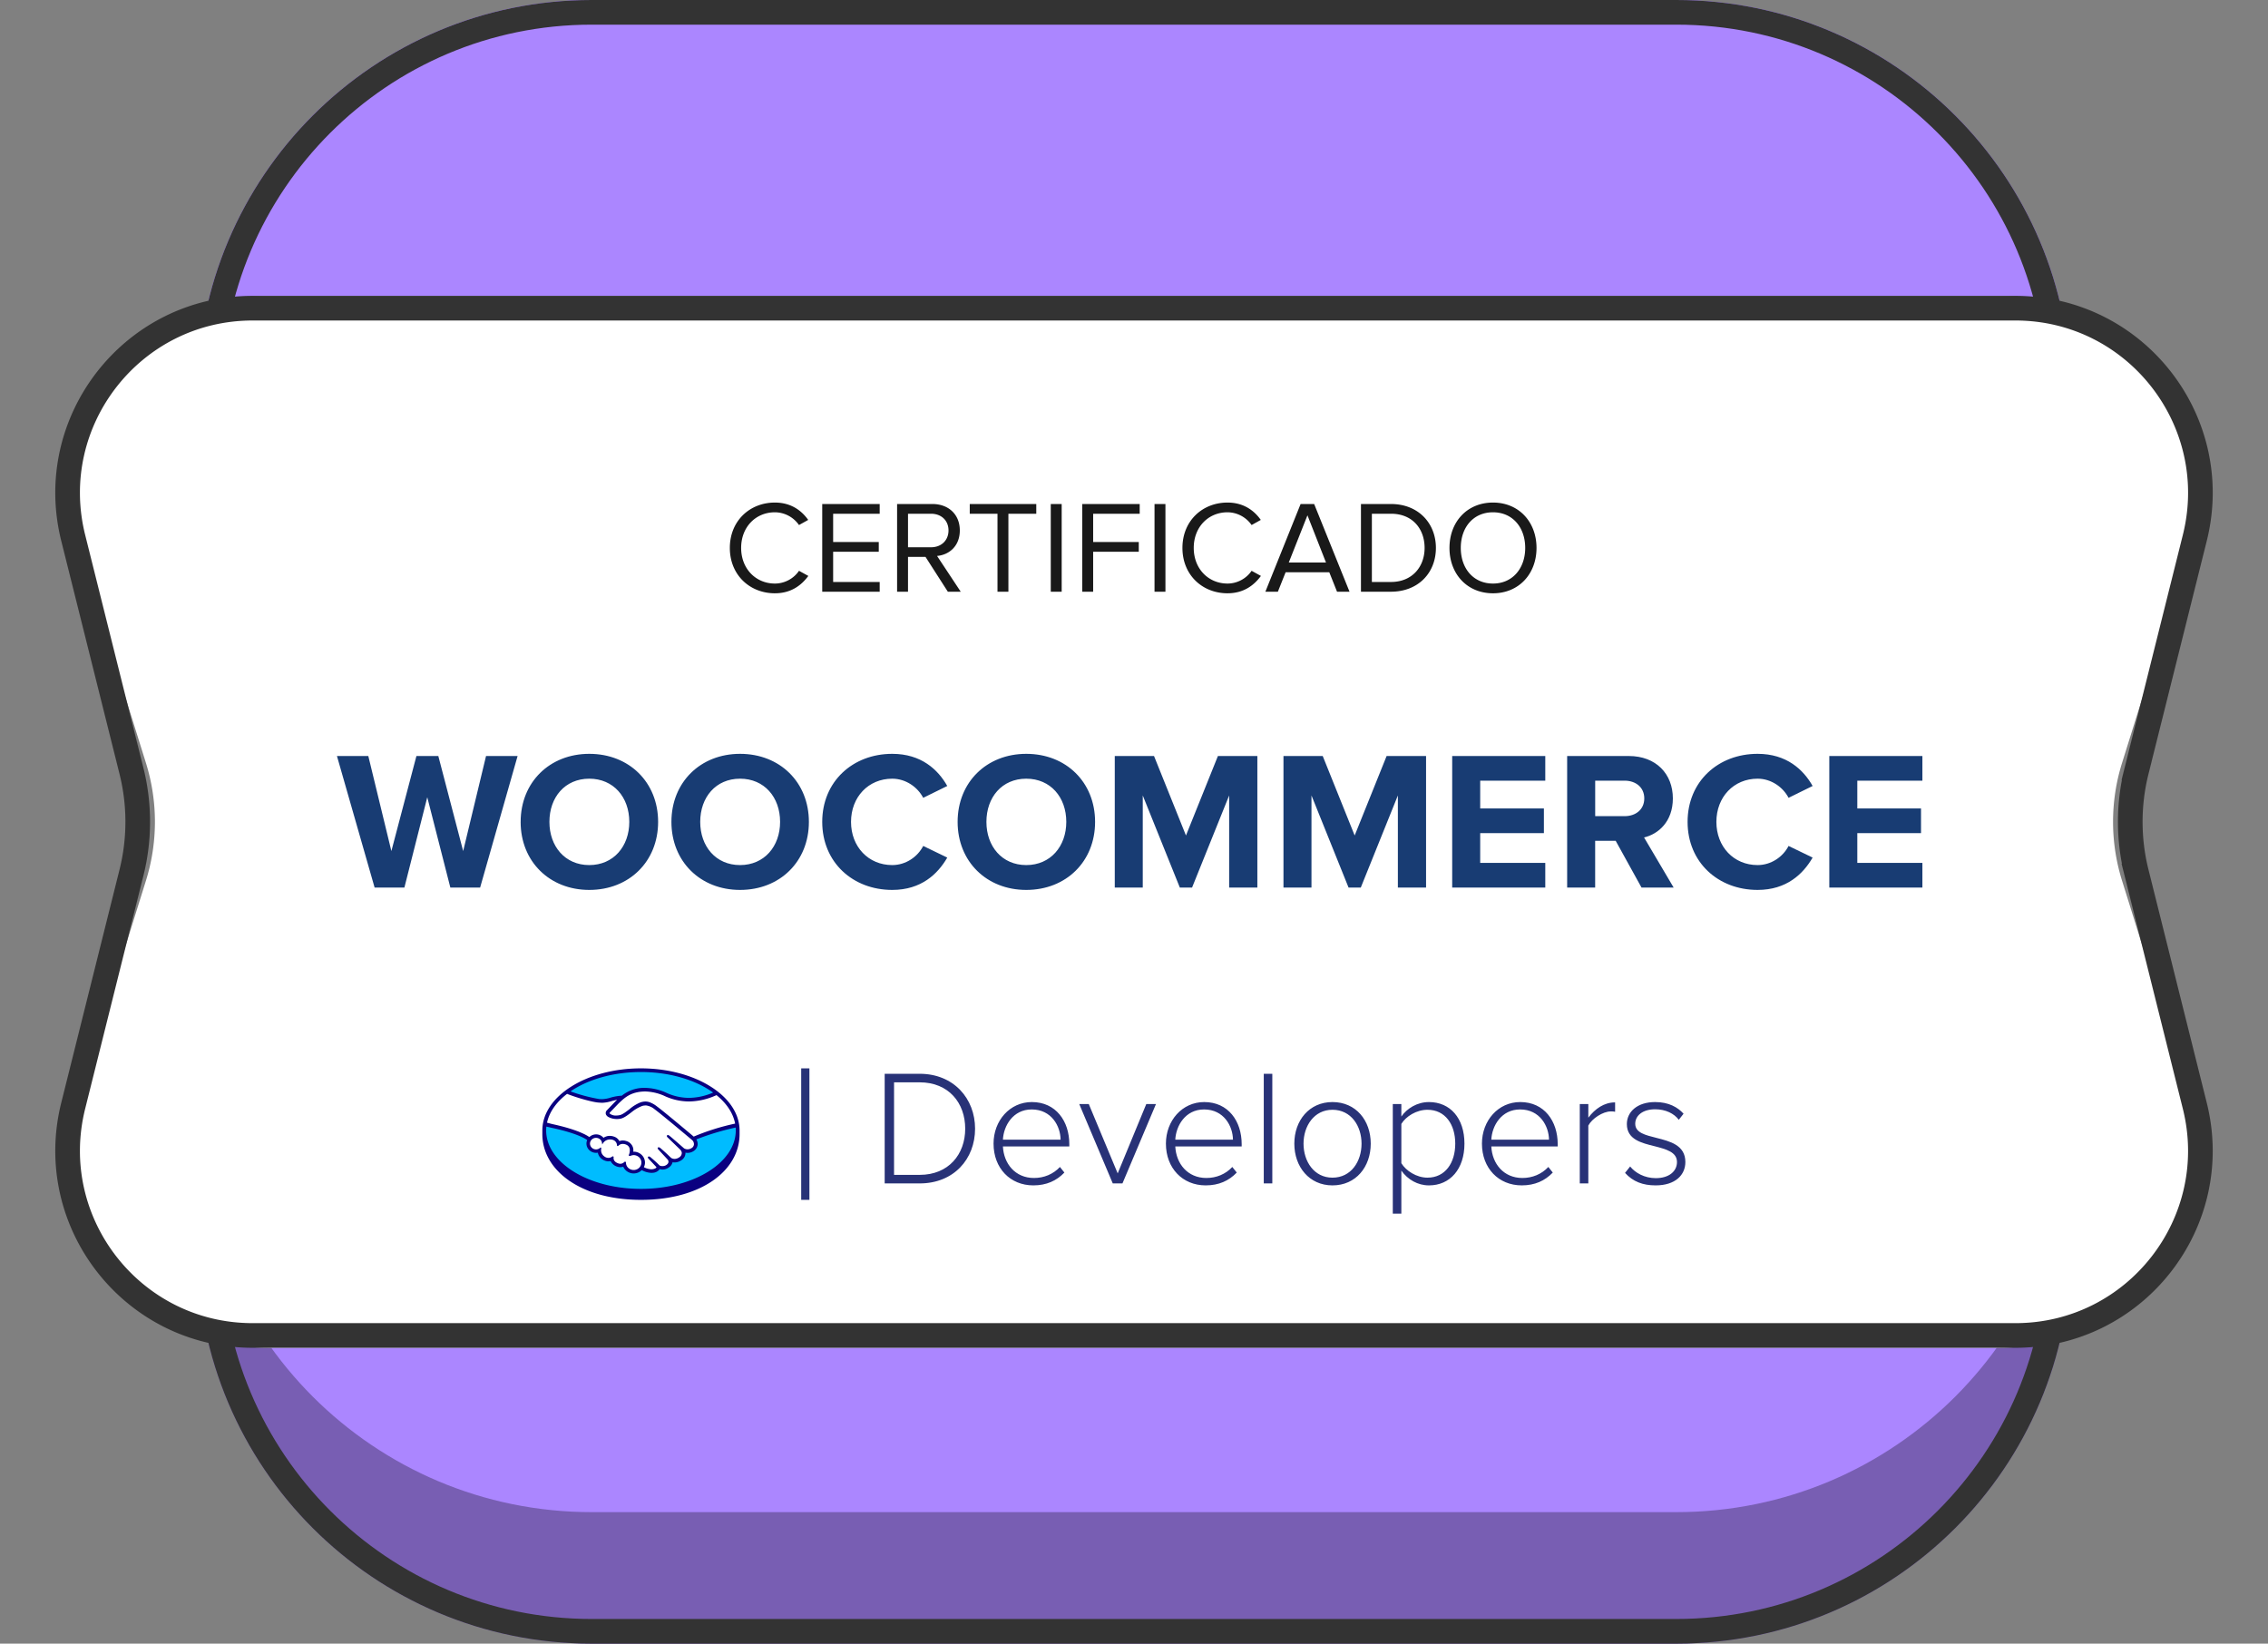 <?xml version="1.0" encoding="UTF-8"?>
<svg data-bbox="4.114 0 129.774 100" xmlns="http://www.w3.org/2000/svg" viewBox="0 0 138 100" height="100" width="138" data-type="ugc">
    <rect x="0" y="0" width="138" height="100" fill="#808080" stroke="none"/>
    <g>
        <path fill="#AB86FF" d="M126 24v52c0 13.255-10.745 24-24 24H36c-13.255 0-24-10.745-24-24V24C12 10.745 22.745 0 36 0h66c13.255 0 24 10.745 24 24"/>
        <path fill-opacity=".3" fill="#000000" d="M126 24v52c0 13.255-10.745 24-24 24H36c-13.255 0-24-10.745-24-24V24C12 10.745 22.745 0 36 0h66c13.255 0 24 10.745 24 24"/>
        <path fill="#AB86FF" d="M126 24v44c0 13.255-10.745 24-24 24H36c-13.255 0-24-10.745-24-24V24C12 10.745 22.745 0 36 0h66c13.255 0 24 10.745 24 24"/>
        <path stroke-width="1.5" stroke="#333333" d="M125.25 24v52c0 12.84-10.41 23.25-23.25 23.25H36c-12.84 0-23.25-10.41-23.25-23.25V24C12.75 11.16 23.16.75 36 .75h66c12.84 0 23.25 10.41 23.25 23.25z" fill="none"/>
        <path fill="#ffffff" d="M4.869 33.58C2.454 25.851 8.227 18 16.322 18h105.356c8.095 0 13.868 7.852 11.453 15.58l-4.012 12.84a12 12 0 0 0 0 7.16l4.012 12.84c2.415 7.728-3.358 15.58-11.453 15.58H16.322C8.227 82 2.454 74.148 4.87 66.42l4.01-12.84a12 12 0 0 0 0-7.16z"/>
        <path stroke-width="1.5" stroke="#333333" d="M4.455 32.728C2.68 25.628 8.05 18.75 15.37 18.75h107.262c7.319 0 12.689 6.878 10.914 13.978L130 46.909l.728.182-.728-.182a12.74 12.74 0 0 0 0 6.184l.728-.182-.728.182 3.545 14.18c1.775 7.1-3.595 13.978-10.914 13.978H15.369c-7.319 0-12.689-6.878-10.914-13.978L8 53.092a12.75 12.75 0 0 0 0-6.184z" fill="none"/>
        <path fill="#183C73" d="m27.402 54-1.404-5.496L24.606 54h-1.812l-2.292-8.004h1.908l1.404 5.784 1.524-5.784h1.332l1.512 5.784 1.392-5.784h1.92L29.214 54zm4.278-3.996c0-2.412 1.764-4.14 4.176-4.14 2.423 0 4.188 1.728 4.188 4.14s-1.764 4.14-4.188 4.14c-2.413 0-4.177-1.728-4.177-4.14m6.611 0c0-1.5-.96-2.628-2.435-2.628-1.477 0-2.425 1.128-2.425 2.628 0 1.488.949 2.628 2.425 2.628s2.435-1.14 2.435-2.628m2.564 0c0-2.412 1.764-4.14 4.176-4.14 2.424 0 4.188 1.728 4.188 4.14s-1.764 4.14-4.188 4.14c-2.412 0-4.176-1.728-4.176-4.14m6.612 0c0-1.5-.96-2.628-2.436-2.628s-2.424 1.128-2.424 2.628c0 1.488.948 2.628 2.424 2.628s2.436-1.14 2.436-2.628m6.824 4.14c-2.4 0-4.26-1.68-4.26-4.14s1.86-4.14 4.26-4.14c1.764 0 2.784.96 3.348 1.956l-1.464.72c-.336-.648-1.056-1.164-1.884-1.164-1.452 0-2.508 1.116-2.508 2.628s1.056 2.628 2.508 2.628c.828 0 1.548-.504 1.884-1.164l1.464.708c-.576.996-1.584 1.968-3.348 1.968m3.978-4.14c0-2.412 1.764-4.14 4.176-4.14 2.424 0 4.188 1.728 4.188 4.14s-1.764 4.14-4.188 4.14c-2.412 0-4.176-1.728-4.176-4.14m6.612 0c0-1.5-.96-2.628-2.436-2.628s-2.424 1.128-2.424 2.628c0 1.488.948 2.628 2.424 2.628s2.436-1.14 2.436-2.628M74.79 54v-5.604L72.533 54h-.744l-2.256-5.604V54H67.83v-8.004h2.388l1.944 4.836 1.944-4.836h2.4V54zm10.266 0v-5.604L82.799 54h-.744l-2.256-5.604V54h-1.704v-8.004h2.388l1.944 4.836 1.944-4.836h2.4V54zm3.305 0v-8.004h5.664v1.5h-3.96v1.692h3.876v1.5h-3.876V52.5h3.96V54zm11.52 0-1.572-2.844H97.06V54h-1.704v-8.004h3.745c1.667 0 2.687 1.092 2.687 2.58 0 1.416-.888 2.172-1.752 2.376l1.8 3.048zm.168-5.424c0-.672-.516-1.08-1.2-1.08h-1.787v2.16h1.787c.684 0 1.2-.408 1.2-1.08m6.895 5.568c-2.4 0-4.26-1.68-4.26-4.14s1.86-4.14 4.26-4.14c1.764 0 2.784.96 3.348 1.956l-1.464.72c-.336-.648-1.056-1.164-1.884-1.164-1.452 0-2.508 1.116-2.508 2.628s1.056 2.628 2.508 2.628c.828 0 1.548-.504 1.884-1.164l1.464.708c-.576.996-1.584 1.968-3.348 1.968m4.363-.144v-8.004h5.664v1.5h-3.96v1.692h3.876v1.5h-3.876V52.5h3.96V54z"/>
        <path stroke-width=".5" stroke="#283277" d="M49 65v8" fill="none"/>
        <path fill="#283277" d="M53.83 72v-6.67h2.13c2.07 0 3.37 1.51 3.37 3.34 0 1.85-1.3 3.33-3.37 3.33zm.57-.52h1.56c1.76 0 2.77-1.25 2.77-2.81s-1-2.82-2.77-2.82H54.4zm6.054-1.9c0-1.4.99-2.53 2.33-2.53 1.47 0 2.28 1.17 2.28 2.56v.14h-4.04c.05 1.05.75 1.92 1.89 1.92.61 0 1.17-.23 1.58-.67l.27.34c-.48.5-1.09.78-1.89.78-1.41 0-2.42-1.05-2.42-2.54m2.32-2.08c-1.14 0-1.71 1-1.75 1.84h3.51c-.01-.82-.55-1.84-1.76-1.84m4.934 4.5-2.04-4.83h.58l1.76 4.22 1.74-4.22h.59L68.298 72zm3.234-2.42c0-1.4.99-2.53 2.33-2.53 1.47 0 2.28 1.17 2.28 2.56v.14h-4.04c.05 1.05.75 1.92 1.89 1.92.61 0 1.17-.23 1.58-.67l.27.34c-.48.5-1.09.78-1.89.78-1.41 0-2.42-1.05-2.42-2.54m2.32-2.08c-1.14 0-1.71 1-1.75 1.84h3.51c-.01-.82-.55-1.84-1.76-1.84m3.634 4.5v-6.67h.52V72zm4.179.12c-1.41 0-2.32-1.13-2.32-2.54s.91-2.53 2.32-2.53c1.43 0 2.33 1.12 2.33 2.53s-.9 2.54-2.33 2.54m0-.47c1.14 0 1.77-.99 1.77-2.07 0-1.07-.63-2.06-1.77-2.06-1.12 0-1.76.99-1.76 2.06 0 1.08.64 2.07 1.76 2.07m4.192 2.19h-.52v-6.67h.52v.76c.34-.49.96-.88 1.68-.88 1.29 0 2.16.98 2.16 2.53 0 1.54-.87 2.54-2.16 2.54-.68 0-1.29-.35-1.68-.9zm3.28-4.26c0-1.17-.61-2.06-1.69-2.06-.67 0-1.31.4-1.59.86v2.39c.28.46.92.88 1.59.88 1.08 0 1.69-.9 1.69-2.07m1.624 0c0-1.4.99-2.53 2.33-2.53 1.47 0 2.28 1.17 2.28 2.56v.14h-4.04c.05 1.05.75 1.92 1.89 1.92.61 0 1.17-.23 1.58-.67l.27.34c-.48.5-1.09.78-1.89.78-1.41 0-2.42-1.05-2.42-2.54m2.32-2.08c-1.14 0-1.71 1-1.75 1.84h3.51c-.01-.82-.55-1.84-1.76-1.84m3.633 4.5v-4.83h.52V68c.41-.54.96-.93 1.63-.93v.57c-.09-.02-.16-.02-.26-.02-.49 0-1.15.44-1.37.86V72zm2.754-.64.31-.39c.31.39.88.71 1.56.71.81 0 1.29-.42 1.29-.98 0-.61-.66-.78-1.35-.96-.81-.2-1.7-.41-1.7-1.35 0-.74.63-1.34 1.72-1.34.83 0 1.38.32 1.73.71l-.29.37c-.28-.38-.8-.64-1.44-.64-.75 0-1.21.38-1.21.88 0 .55.62.69 1.29.86.83.21 1.76.44 1.76 1.47 0 .78-.6 1.42-1.81 1.42-.78 0-1.38-.23-1.86-.76"/>
        <path fill="#00BCFF" d="M39.002 65.15c-3.252 0-5.888 1.625-5.888 3.628s2.636 3.786 5.888 3.786 5.887-1.782 5.887-3.786-2.636-3.628-5.887-3.628"/>
        <path fill="#ffffff" d="M37.086 67.657c-.003.006-.061.063-.024.11.091.111.373.175.657.114.17-.037.386-.203.596-.364.201-.175.431-.317.681-.418a.8.8 0 0 1 .497-.012q.249.09.453.254c.395.286 1.982 1.62 2.256 1.851a15.7 15.7 0 0 1 2.607-.789c-.116-.685-.544-1.338-1.2-1.85-.915.37-2.107.59-3.2.077a3.1 3.1 0 0 0-1.18-.259c-.867.02-1.243.38-1.64.764z"/>
        <path fill="#ffffff" d="M42.138 69.337c-.019-.016-1.866-1.574-2.285-1.877a1.04 1.04 0 0 0-.518-.237.7.7 0 0 0-.247.023 2.3 2.3 0 0 0-.675.388c-.234.18-.455.348-.66.393a1.1 1.1 0 0 1-.727-.106.3.3 0 0 1-.12-.127.2.2 0 0 1-.006-.125.2.2 0 0 1 .067-.107l.51-.532.18-.17a3.4 3.4 0 0 0-.464.101 2 2 0 0 1-.542.097 5 5 0 0 1-.554-.083 9.3 9.3 0 0 1-1.59-.512c-.724.52-1.196 1.158-1.336 1.874.104.026.377.086.447.101 1.64.352 2.152.713 2.244.789a.54.54 0 0 1 .438-.175.56.56 0 0 1 .414.223.63.63 0 0 1 .39-.132q.121 0 .235.04a.55.55 0 0 1 .33.287.6.6 0 0 1 .229-.047q.143.001.272.058c.12.054.217.145.275.26a.54.54 0 0 1 .047.367l.066-.004c.172 0 .337.067.46.184a.6.6 0 0 1 .113.739c.169.1.365.15.564.146a.37.37 0 0 0 .264-.111c.017-.022.034-.049.018-.067l-.463-.495s-.076-.07-.051-.097.073.012.106.04c.236.189.523.475.523.475.005.003.024.039.13.057a.5.5 0 0 0 .367-.082 1 1 0 0 0 .075-.075.23.23 0 0 0-.014-.294l-.54-.584s-.077-.07-.05-.096c.023-.025.072.012.106.039.171.138.413.371.645.59a.45.45 0 0 0 .518-.017q.092-.05.144-.137a.35.35 0 0 0 .048-.19.37.37 0 0 0-.114-.217l-.738-.715s-.078-.064-.05-.096c.022-.028.073.012.106.038.235.19.871.752.871.752a.46.46 0 0 0 .501-.01.3.3 0 0 0 .115-.107.31.31 0 0 0 .02-.305.4.4 0 0 0-.094-.132"/>
        <path fill="#ffffff" d="M38.557 70.243q-.13.018-.256.055c-.009-.006.007-.05.018-.076s.162-.462-.206-.613a.45.45 0 0 0-.512.073q-.022.024-.024-.005a.4.4 0 0 0-.082-.226.4.4 0 0 0-.203-.137.6.6 0 0 0-.35.007.55.55 0 0 0-.276.208.38.38 0 0 0-.118-.227.41.41 0 0 0-.495-.049.4.4 0 0 0-.163.2.37.37 0 0 0 0 .253.4.4 0 0 0 .162.199.41.41 0 0 0 .495-.047q.003.002.002.013a.5.5 0 0 0 .052.352c.06.108.16.19.278.234a.41.41 0 0 0 .389-.058c.032-.021.037-.012.032.017-.013.09.004.281.283.39a.37.37 0 0 0 .42-.075c.037-.031.047-.026.048.022a.5.5 0 0 0 .097.265.524.524 0 0 0 .776.05.47.47 0 0 0 .1-.529.5.5 0 0 0-.188-.215.5.5 0 0 0-.279-.08"/>
        <path fill="#0A0080" d="M39 65c-3.313 0-6 1.698-6 3.78v.221C33 71.211 35.348 73 39 73c3.674 0 6-1.789 6-3.998v-.222c0-2.082-2.686-3.78-6-3.78m5.73 3.361c-.865.184-1.71.449-2.52.79-.57-.479-1.885-1.58-2.241-1.838a1.6 1.6 0 0 0-.465-.26.8.8 0 0 0-.228-.035 1 1 0 0 0-.29.047c-.25.1-.48.24-.68.416l-.012.009c-.207.158-.42.322-.582.356q-.106.023-.216.023a.57.57 0 0 1-.404-.125q-.016-.018.02-.061l.003-.004.5-.52c.393-.378.763-.734 1.616-.753h.042c.387.014.768.101 1.121.255.475.228.997.35 1.528.353a4.1 4.1 0 0 0 1.673-.386c.608.493 1.012 1.087 1.135 1.733m-5.728-3.138c1.758 0 3.332.486 4.39 1.25a3.8 3.8 0 0 1-1.47.322 3.35 3.35 0 0 1-1.428-.332 3.3 3.3 0 0 0-1.269-.277 2.17 2.17 0 0 0-1.39.476 3 3 0 0 0-.695.122q-.238.075-.489.09c-.062 0-.175-.005-.185-.006a10 10 0 0 1-1.753-.467c1.056-.723 2.586-1.178 4.288-1.178m-4.497 1.329c.732.288 1.62.51 1.9.528.079.005.162.014.246.014q.283-.014.552-.099a4 4 0 0 1 .347-.083l-.1.095-.508.53a.24.24 0 0 0-.07.27q.047.092.134.144c.165.09.351.135.54.132q.11 0 .216-.022c.213-.046.437-.218.673-.4a2.3 2.3 0 0 1 .663-.381.8.8 0 0 1 .232-.022c.187.03.36.11.501.23.418.303 2.266 1.86 2.284 1.875a.34.34 0 0 1 .11.262.28.28 0 0 1-.147.227.46.46 0 0 1-.242.073.4.4 0 0 1-.215-.06c-.006-.005-.64-.564-.872-.752a.2.2 0 0 0-.11-.057.06.06 0 0 0-.048.022c-.037.044.004.104.053.144l.74.716a.34.34 0 0 1 .101.193.3.3 0 0 1-.044.171.33.33 0 0 1-.131.124.5.5 0 0 1-.262.084.4.4 0 0 1-.211-.062l-.106-.1a11 11 0 0 0-.541-.492.2.2 0 0 0-.11-.055.06.06 0 0 0-.047.019c-.017.018-.028.05.014.103a.3.3 0 0 0 .037.04l.54.584a.195.195 0 0 1 .012.25l-.02.023-.05.046a.44.44 0 0 1-.336.075.2.2 0 0 1-.107-.043l-.006-.007a8 8 0 0 0-.527-.478.2.2 0 0 0-.105-.054.07.07 0 0 0-.049.021c-.044.047.023.117.051.143l.46.49a.1.1 0 0 1-.017.029c-.017.022-.072.076-.24.096l-.06.003a1.1 1.1 0 0 1-.451-.128.64.64 0 0 0-.041-.636.7.7 0 0 0-.249-.226.7.7 0 0 0-.356-.081.57.57 0 0 0-.066-.367.6.6 0 0 0-.282-.254.8.8 0 0 0-.287-.061.6.6 0 0 0-.21.037.57.57 0 0 0-.336-.275.8.8 0 0 0-.247-.042.67.67 0 0 0-.384.118.57.57 0 0 0-.42-.209.6.6 0 0 0-.441.163c-.144-.106-.712-.454-2.233-.786a8 8 0 0 1-.342-.09c.143-.659.577-1.26 1.22-1.752m2.822 3.814-.016-.014h-.017a.1.1 0 0 0-.046.018.4.4 0 0 1-.228.078.4.4 0 0 1-.127-.024.5.5 0 0 1-.26-.219.46.46 0 0 1-.047-.33.05.05 0 0 0-.016-.045l-.025-.02-.023.022a.376.376 0 0 1-.452.043.36.36 0 0 1-.136-.15.34.34 0 0 1 .058-.38.38.38 0 0 1 .555.005.35.35 0 0 1 .084.183l.012.095.054-.08a.5.5 0 0 1 .257-.197.53.53 0 0 1 .328-.004.37.37 0 0 1 .185.126.35.35 0 0 1 .075.206c.003.046.038.049.044.049a.06.06 0 0 0 .042-.021.37.37 0 0 1 .27-.11q.105.002.202.043c.345.143.188.565.186.57-.03.07-.03.1-.003.118l.014.006h.01a.3.3 0 0 0 .067-.017.6.6 0 0 1 .184-.039.5.5 0 0 1 .332.133.45.45 0 0 1 .138.32.44.44 0 0 1-.138.32.47.47 0 0 1-.332.133.48.48 0 0 1-.326-.125.44.44 0 0 1-.143-.307c-.001-.02-.003-.076-.052-.076a.1.1 0 0 0-.057.029.34.34 0 0 1-.23.1.4.4 0 0 1-.152-.032c-.268-.104-.272-.281-.261-.353a.06.06 0 0 0-.01-.054M39 72.333c-3.186 0-5.768-1.591-5.768-3.555q0-.118.013-.235l.331.076c1.554.332 2.068.678 2.154.743a.54.54 0 0 0 .053.527c.053.077.126.14.21.184a.6.6 0 0 0 .382.057.64.64 0 0 0 .152.3.7.7 0 0 0 .287.188.6.6 0 0 0 .34.023c.053.108.137.2.24.266a.7.7 0 0 0 .35.105q.09 0 .178-.03a.66.66 0 0 0 .2.26.7.7 0 0 0 .64.12.7.7 0 0 0 .287-.17c.177.099.376.156.58.166q.045 0 .089-.005a.55.55 0 0 0 .394-.186l.024-.038q.09.027.187.028a.64.64 0 0 0 .375-.13.5.5 0 0 0 .222-.31v-.004a.72.72 0 0 0 .512-.106.55.55 0 0 0 .206-.202.5.5 0 0 0 .07-.276.66.66 0 0 0 .49-.094.52.52 0 0 0 .251-.394.52.52 0 0 0-.08-.318 15.4 15.4 0 0 1 2.393-.722q.007.088.007.177c0 1.964-2.582 3.555-5.769 3.555"/>
        <path fill-opacity=".9" fill="#000000" d="M47.152 36.096c-1.536 0-2.744-1.12-2.744-2.76s1.208-2.76 2.744-2.76c.944 0 1.6.456 2.024 1.056l-.56.312a1.8 1.8 0 0 0-1.464-.776c-1.168 0-2.056.896-2.056 2.168 0 1.264.888 2.168 2.056 2.168.608 0 1.16-.32 1.464-.776l.568.312c-.448.608-1.088 1.056-2.032 1.056M50.03 36v-5.336h3.496v.592h-2.832v1.72h2.776v.592h-2.776v1.84h2.832V36zm7.643 0-1.36-2.12h-1.064V36h-.664v-5.336h2.144c.976 0 1.672.624 1.672 1.608 0 .96-.656 1.488-1.384 1.552L58.457 36zm.04-3.728c0-.6-.432-1.016-1.064-1.016h-1.4v2.04h1.4c.632 0 1.064-.424 1.064-1.024M60.694 36v-4.744h-1.688v-.592h4.048v.592h-1.696V36zm3.242 0v-5.336h.664V36zm1.915 0v-5.336h3.496v.592h-2.832v1.72h2.776v.592h-2.776V36zm4.398 0v-5.336h.664V36zm4.442.096c-1.536 0-2.744-1.12-2.744-2.76s1.208-2.76 2.744-2.76c.944 0 1.6.456 2.024 1.056l-.56.312a1.8 1.8 0 0 0-1.464-.776c-1.168 0-2.056.896-2.056 2.168 0 1.264.888 2.168 2.056 2.168.608 0 1.16-.32 1.464-.776l.568.312c-.448.608-1.088 1.056-2.032 1.056M81.354 36l-.472-1.184h-2.656L77.754 36h-.76l2.144-5.336h.824L82.114 36zm-1.8-4.648-1.136 2.872h2.264zM82.81 36v-5.336h1.824c1.656 0 2.736 1.16 2.736 2.672 0 1.52-1.08 2.664-2.736 2.664zm.664-.592h1.16c1.296 0 2.048-.928 2.048-2.072 0-1.152-.728-2.08-2.048-2.08h-1.16zm4.722-2.072c0-1.576 1.064-2.76 2.648-2.76 1.576 0 2.648 1.184 2.648 2.76s-1.072 2.76-2.648 2.76c-1.584 0-2.648-1.184-2.648-2.76m4.608 0c0-1.248-.768-2.168-1.96-2.168-1.2 0-1.96.92-1.96 2.168 0 1.24.76 2.168 1.96 2.168 1.192 0 1.96-.928 1.96-2.168"/>
    </g>
</svg>
